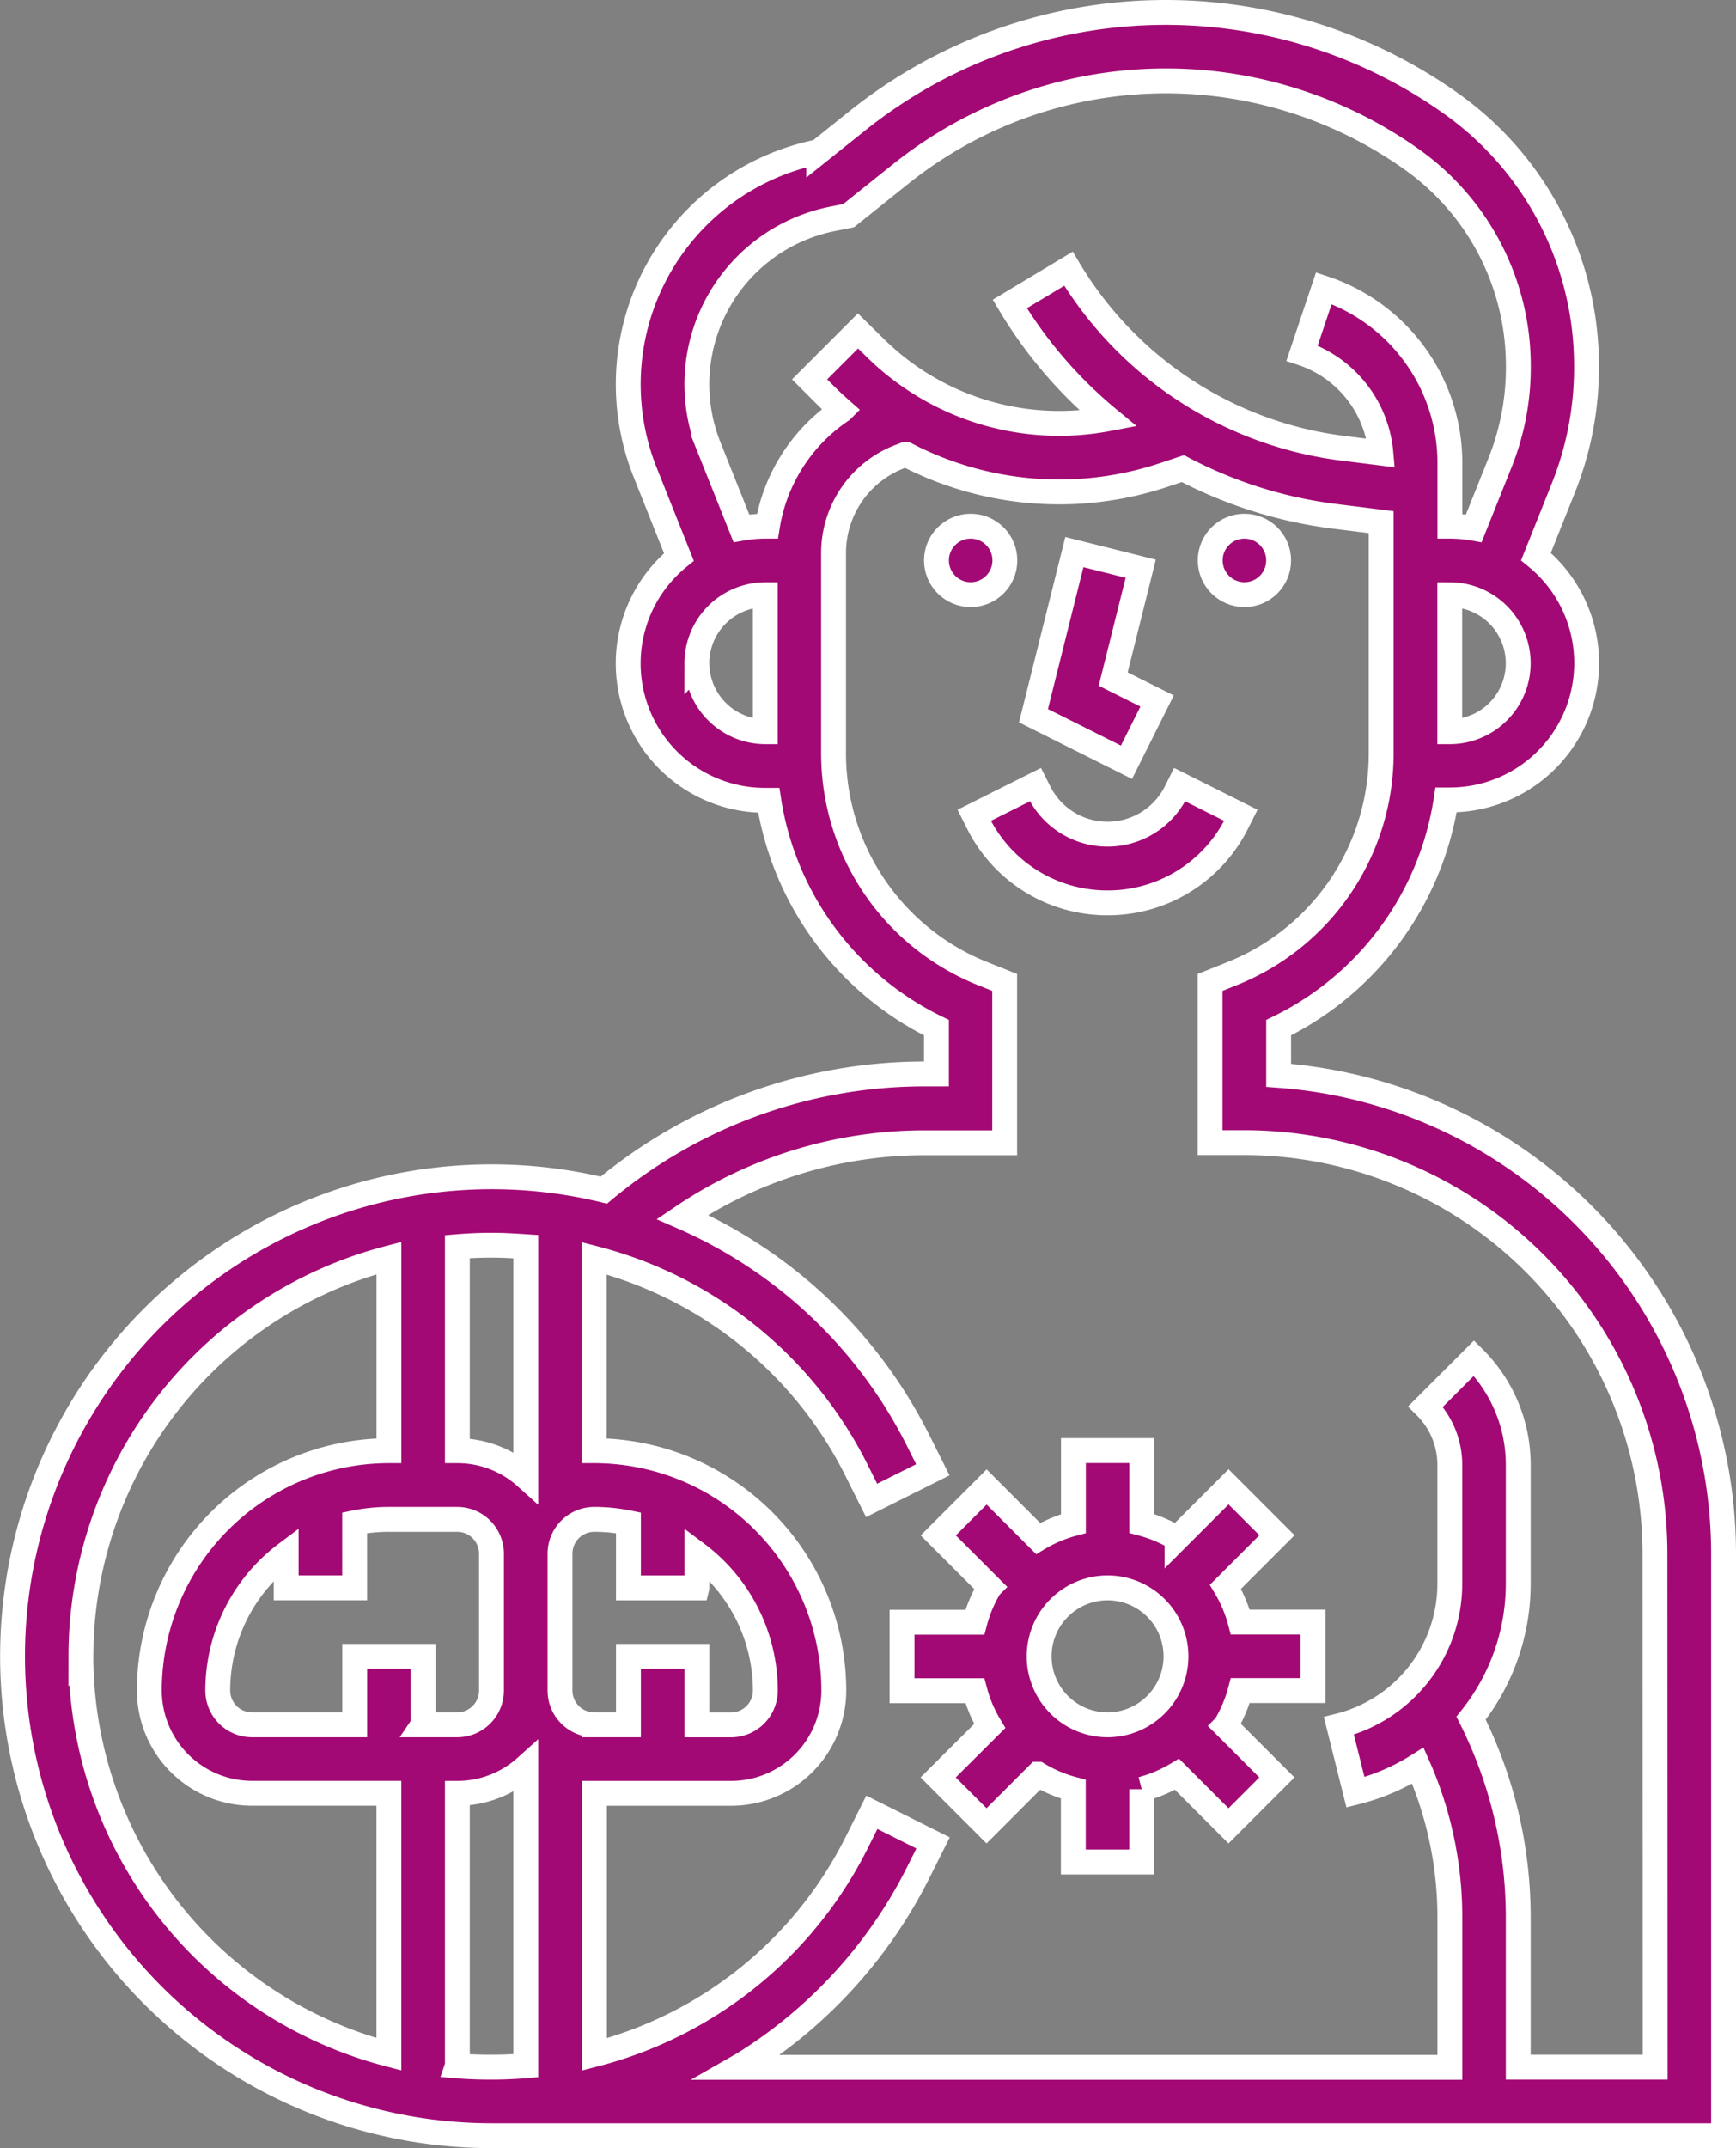<svg xmlns="http://www.w3.org/2000/svg" width="34.909" height="43.167" viewBox="0 0 34.909 43.167">
  <rect x="0" y="0" width="34.909" height="43.167" fill="#808080" stroke="none"/>
  <g id="liver-cancer" transform="translate(-49.297 0.25)">
    <g id="Group_3" data-name="Group 3" transform="translate(49.547)">
      <path id="Path_20" data-name="Path 20" d="M270.757,349.57l1.036-1.036-.973-.973-1.036,1.036a2.737,2.737,0,0,0-.709-.3v-1.464H267.7V348.3a2.73,2.73,0,0,0-.709.3l-1.036-1.036-.973.973,1.036,1.036a2.739,2.739,0,0,0-.3.709h-1.464v1.376h1.464a2.732,2.732,0,0,0,.3.709L264.98,353.4l.973.973,1.036-1.036a2.738,2.738,0,0,0,.709.3V355.1h1.376v-1.463a2.732,2.732,0,0,0,.709-.3l1.036,1.036.973-.973-1.036-1.036a2.738,2.738,0,0,0,.3-.709h1.463v-1.376h-1.463A2.734,2.734,0,0,0,270.757,349.57Zm-2.37,2.773a1.376,1.376,0,1,1,1.376-1.376A1.378,1.378,0,0,1,268.386,352.343Z" transform="translate(-246.365 -317.935)" fill="#a30974" stroke="#fff" stroke-width="0.5"/>
      <path id="Path_21" data-name="Path 21" d="M75.009,21.358V20.4a6.121,6.121,0,0,0,3.367-4.576h.074a2.751,2.751,0,0,0,1.733-4.889l.552-1.381A6.5,6.5,0,0,0,81.2,7.134V7.092a6.458,6.458,0,0,0-2.7-5.245,9.915,9.915,0,0,0-11.957.326l-.783.626a4.767,4.767,0,0,0-3.489,6.444l.678,1.7a2.751,2.751,0,0,0,1.733,4.889h.074A6.121,6.121,0,0,0,68.128,20.4v.93h-.236a10.07,10.07,0,0,0-6.452,2.334,9.634,9.634,0,1,0-2.258,19H83.956v-11.7A9.647,9.647,0,0,0,75.009,21.358Zm3.441-6.906V11.7a1.376,1.376,0,1,1,0,2.753Zm-15.14-1.376A1.378,1.378,0,0,1,64.687,11.7v2.753A1.378,1.378,0,0,1,63.311,13.075Zm1.418-2.753h-.042a2.758,2.758,0,0,0-.48.043l-.653-1.634a3.39,3.39,0,0,1,2.483-4.584l.326-.065,1.044-.835a8.539,8.539,0,0,1,10.3-.281,5.08,5.08,0,0,1,2.123,4.125v.042a5.128,5.128,0,0,1-.368,1.913l-.528,1.319a2.767,2.767,0,0,0-.48-.043V9.058a3.7,3.7,0,0,0-2.535-3.517L75.48,6.846a2.328,2.328,0,0,1,1.585,2.007l-.741-.093a7.51,7.51,0,0,1-5.541-3.61l-1.18.708a8.959,8.959,0,0,0,1.98,2.306,5.27,5.27,0,0,1-4.716-1.453L66.55,6.4l-.973.973.316.316c.106.106.217.207.329.306A3.469,3.469,0,0,0,64.729,10.323ZM59.87,24.8v4.627a2.056,2.056,0,0,0-1.376-.527V24.8c.227-.019.456-.029.688-.029S59.642,24.785,59.87,24.8Zm3.441,6.852V30.97a3.438,3.438,0,0,1,1.376,2.751.689.689,0,0,1-.688.688h-.688V33.032H61.934v1.376h-.688a.689.689,0,0,1-.688-.688V30.968a.689.689,0,0,1,.688-.688,3.443,3.443,0,0,1,.688.069v1.307h1.376Zm-5.505,2.753V33.032H56.429v1.376H54.364a.689.689,0,0,1-.688-.688,3.438,3.438,0,0,1,1.376-2.751v.686h1.376V30.349a3.443,3.443,0,0,1,.688-.069h1.376a.689.689,0,0,1,.688.688V33.72a.689.689,0,0,1-.688.688h-.688Zm-6.882-1.376a8.273,8.273,0,0,1,6.194-8V28.9A4.823,4.823,0,0,0,52.3,33.72a2.067,2.067,0,0,0,2.064,2.064h2.753v5.244A8.273,8.273,0,0,1,50.924,33.032Zm7.57,8.229V35.785a2.056,2.056,0,0,0,1.376-.527v6c-.227.019-.457.029-.688.029S58.72,41.28,58.493,41.261Zm24.086.029H79.827V38.266a8.9,8.9,0,0,0-.948-3.992,4.314,4.314,0,0,0,.948-2.7V29.188a3.017,3.017,0,0,0-.89-2.148l-.973.973a1.65,1.65,0,0,1,.487,1.175v2.383a2.942,2.942,0,0,1-2.231,2.858l.334,1.335a4.327,4.327,0,0,0,1.255-.535,7.519,7.519,0,0,1,.643,3.037V41.29H64.131l.1-.057a9.589,9.589,0,0,0,3.538-3.871l.291-.581-1.231-.615-.291.581a8.169,8.169,0,0,1-5.287,4.284V35.785H64a2.067,2.067,0,0,0,2.064-2.064A4.823,4.823,0,0,0,61.246,28.9V25.034a8.169,8.169,0,0,1,5.287,4.284l.291.581,1.231-.615-.291-.581a9.588,9.588,0,0,0-4.745-4.5,8.7,8.7,0,0,1,4.872-1.49H69.5V19.491l-.433-.173a4.763,4.763,0,0,1-3.008-4.443V10.854A2.074,2.074,0,0,1,67.4,8.921l.112-.042a6.668,6.668,0,0,0,5.19.414l.381-.127a8.95,8.95,0,0,0,3.067.961l.921.115v4.633a4.763,4.763,0,0,1-3.008,4.443l-.433.173V22.71h.688a8.267,8.267,0,0,1,8.258,8.258Z" transform="translate(-49.547)" fill="#a30974" stroke="#fff" stroke-width="0.5"/>
      <circle id="Ellipse_12" data-name="Ellipse 12" cx="0.688" cy="0.688" r="0.688" transform="translate(18.581 10.323)" fill="#a30974" stroke="#fff" stroke-width="0.5"/>
      <circle id="Ellipse_13" data-name="Ellipse 13" cx="0.688" cy="0.688" r="0.688" transform="translate(24.086 10.323)" fill="#a30974" stroke="#fff" stroke-width="0.5"/>
      <path id="Path_22" data-name="Path 22" d="M284.326,188.615A2.9,2.9,0,0,0,286.933,187l.073-.145-1.231-.616-.073.145a1.539,1.539,0,0,1-2.753,0l-.073-.145-1.231.616.073.145A2.9,2.9,0,0,0,284.326,188.615Z" transform="translate(-262.304 -170.723)" fill="#a30974" stroke="#fff" stroke-width="0.5"/>
      <path id="Path_23" data-name="Path 23" d="M298.417,133.118l-.883-.441.554-2.217-1.335-.334-.822,3.288,1.87.935Z" transform="translate(-275.399 -119.282)" fill="#a30974" stroke="#fff" stroke-width="0.5"/>
    </g>
  </g>
</svg>
